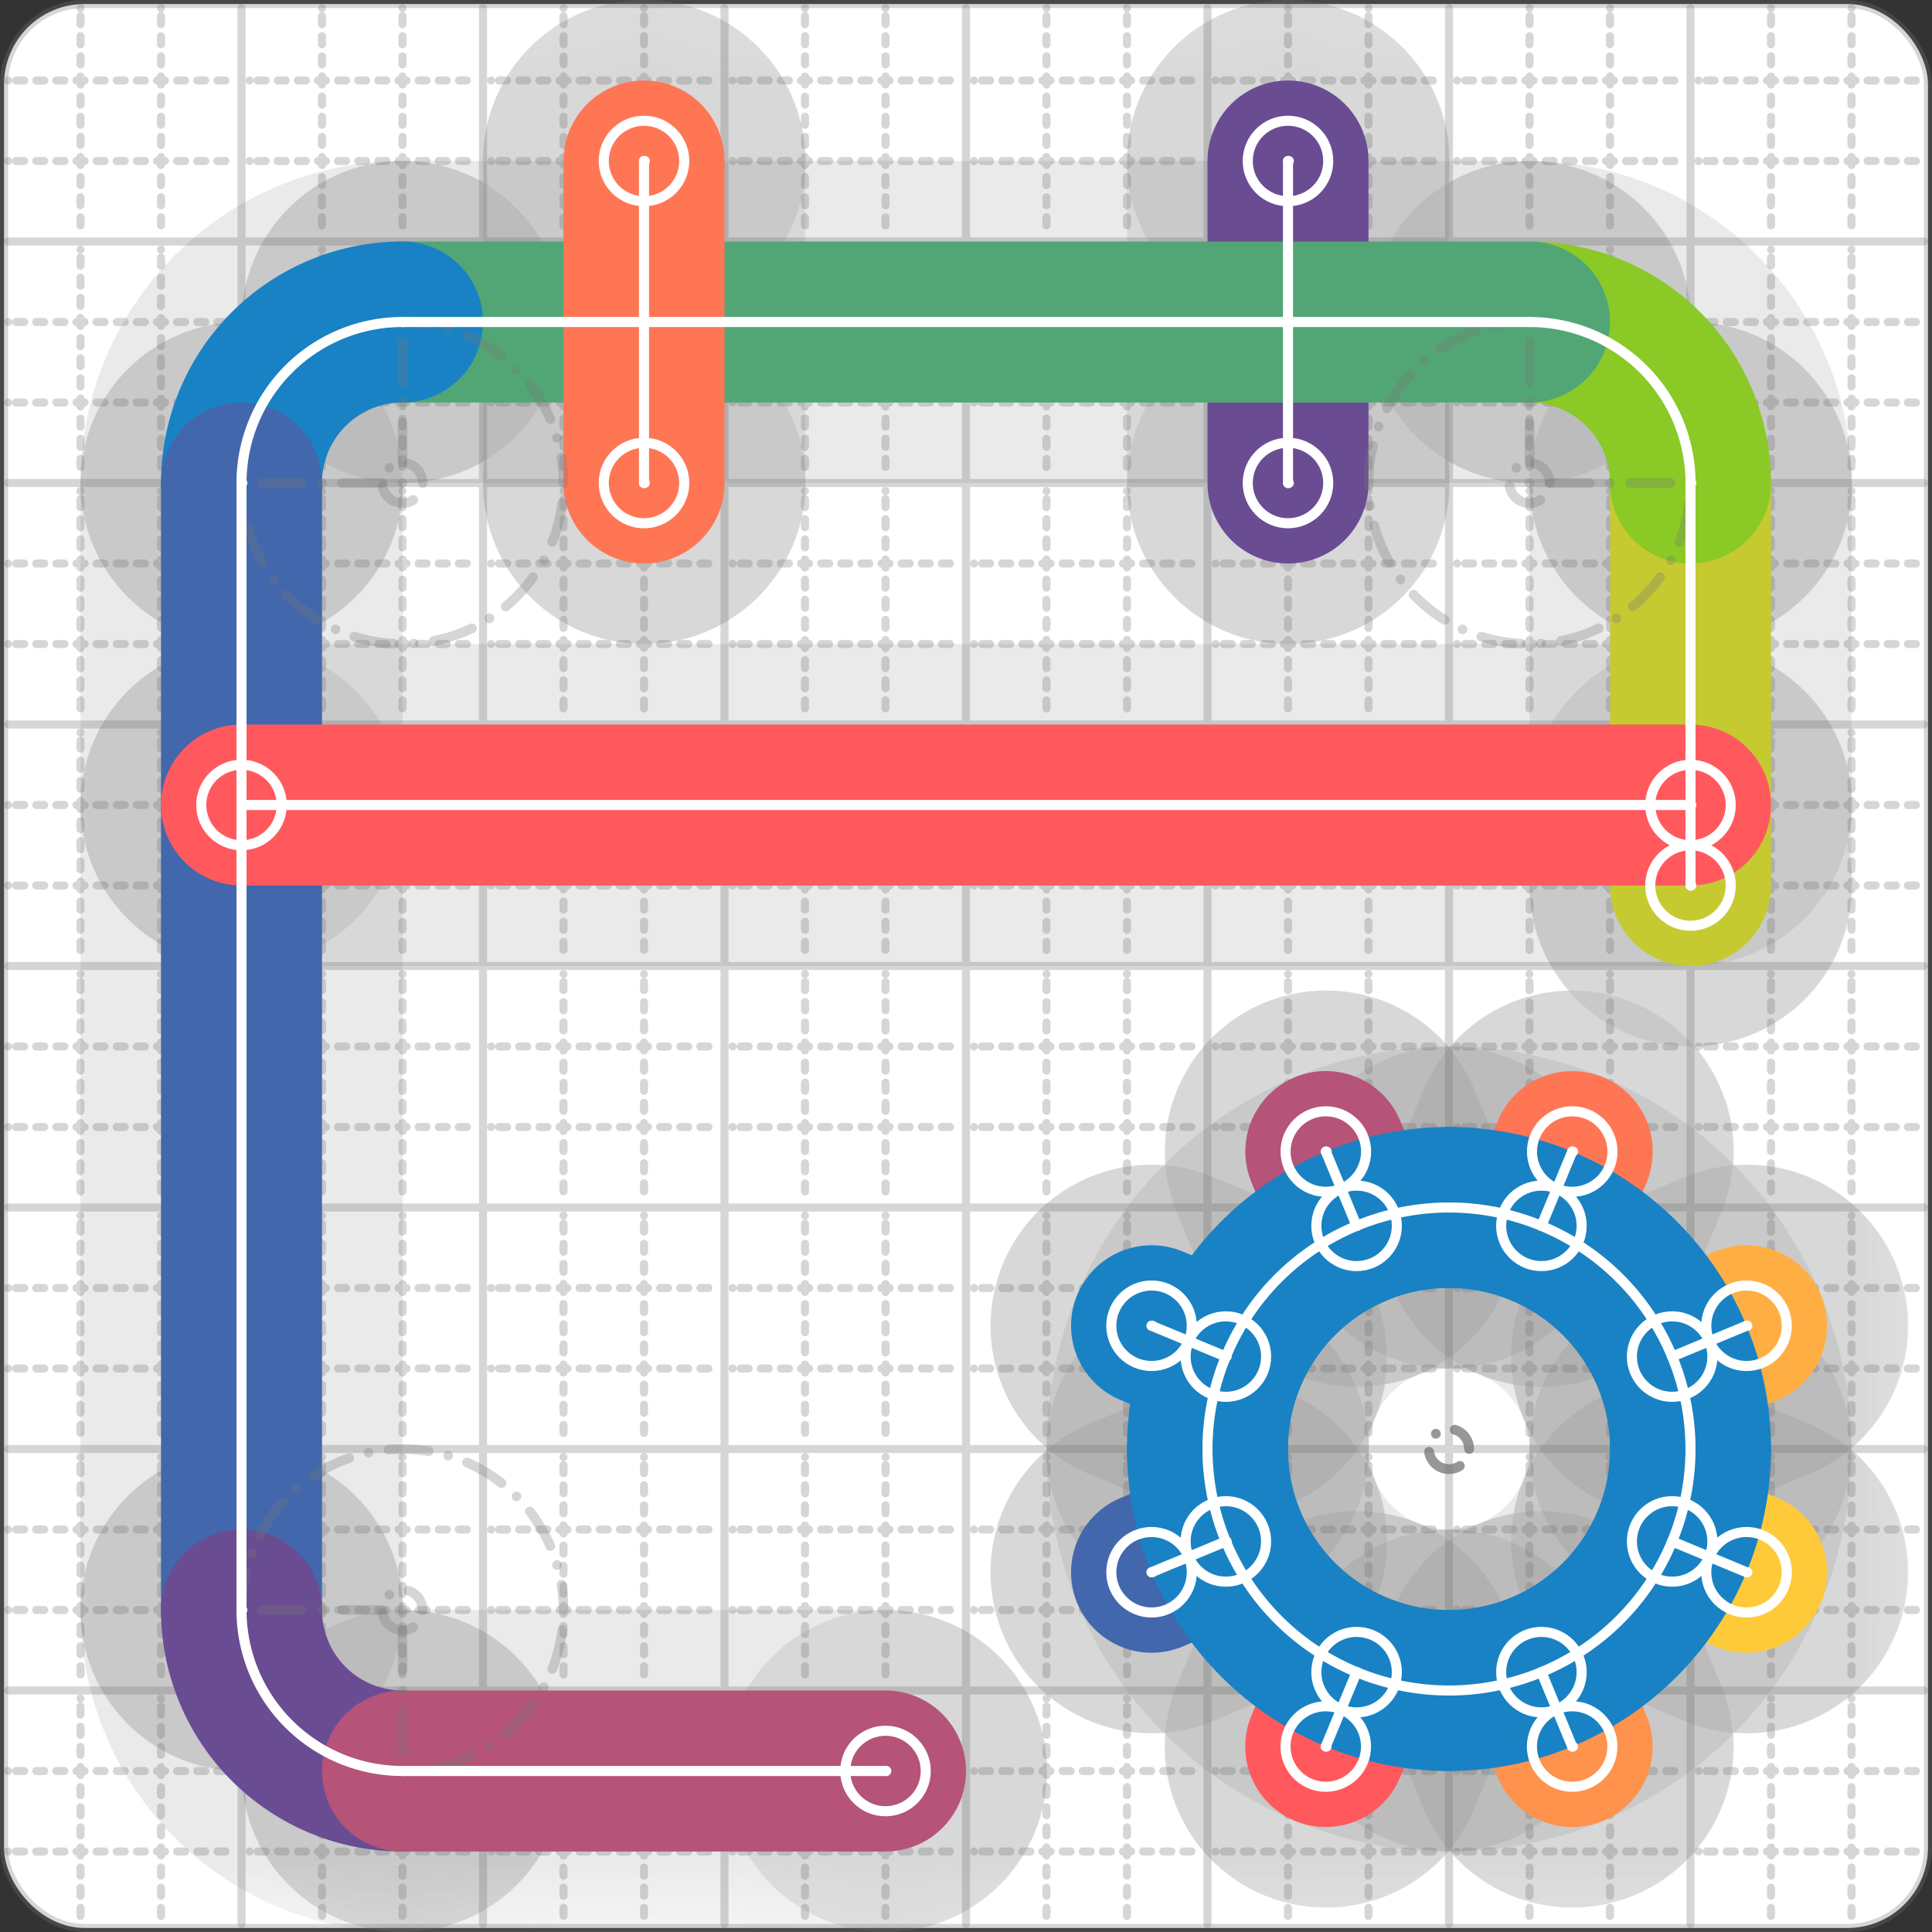 <svg xmlns="http://www.w3.org/2000/svg" width="24" height="24" viewBox="0 0 24 24" fill="none" stroke="currentColor" stroke-width="2" stroke-linecap="round" stroke-linejoin="round"><rect x="0" y="0" width="24" height="24" fill="#333333" stroke="none"/><style>
  @media screen and (prefers-color-scheme: light) {
    .svg-preview-grid-rect { fill: none }
  }
  @media screen and (prefers-color-scheme: dark) {
    .svg-preview-grid-rect { fill: none }
    .svg
    .svg-preview-grid-group,
    .svg-preview-radii-group,
    .svg-preview-shadow-mask-group,
    .svg-preview-shadow-group {
      stroke: #fff;
    }
  }
</style><g class="svg-preview-grid-group" stroke-linecap="butt" stroke-width="0.1" stroke="#777" stroke-opacity="0.3"><rect class="svg-preview-grid-rect" width="23.9" height="23.9" x="0.05" y="0.05" rx="1" fill="#fff"></rect><path stroke-dasharray="0 0.1 0.1 0.15 0.1 0.15 0.1 0.15 0.1 0.15 0.1 0.15 0.1 0.15 0.1 0.15 0.1 0.15 0.1 0.15 0.1 0.15 0.1 0.15 0 0.15" stroke-width="0.1" d="M0.1 1h23.8M1 0.1v23.8M0.1 2h23.8M2 0.1v23.8M0.1 4h23.8M4 0.1v23.8M0.1 5h23.8M5 0.1v23.8M0.1 7h23.8M7 0.1v23.8M0.1 8h23.8M8 0.1v23.8M0.1 10h23.8M10 0.1v23.8M0.1 11h23.8M11 0.1v23.8M0.1 13h23.8M13 0.1v23.8M0.1 14h23.8M14 0.1v23.8M0.1 16h23.8M16 0.1v23.8M0.1 17h23.8M17 0.1v23.8M0.1 19h23.8M19 0.1v23.8M0.1 20h23.8M20 0.1v23.8M0.1 22h23.8M22 0.1v23.8M0.1 23h23.8M23 0.1v23.8"></path><path d="M0.1 3h23.8M3 0.1v23.8M0.1 6h23.8M6 0.1v23.8M0.1 9h23.8M9 0.1v23.8M0.1 12h23.8M12 0.1v23.8M0.1 15h23.8M15 0.1v23.8M0.1 18h23.8M18 0.1v23.8M0.1 21h23.8M21 0.1v23.8"></path></g><g class="svg-preview-shadow-mask-group" stroke-width="4" stroke="#777" stroke-opacity="0.15"><mask id="svg-preview-shadow-mask-0" maskUnits="userSpaceOnUse" stroke-opacity="1" stroke-width="4" stroke="#000"><rect x="0" y="0" width="24" height="24" fill="#fff" stroke="none" rx="1"></rect><path d="M15.228 16.852h.01M14.305 16.469h.01"></path></mask><mask id="svg-preview-shadow-mask-1" maskUnits="userSpaceOnUse" stroke-opacity="1" stroke-width="4" stroke="#000"><rect x="0" y="0" width="24" height="24" fill="#fff" stroke="none" rx="1"></rect><path d="M15.228 19.148h.01M14.305 19.531h.01"></path></mask><mask id="svg-preview-shadow-mask-2" maskUnits="userSpaceOnUse" stroke-opacity="1" stroke-width="4" stroke="#000"><rect x="0" y="0" width="24" height="24" fill="#fff" stroke="none" rx="1"></rect><path d="M16 2h.01M16 6h.01"></path></mask><mask id="svg-preview-shadow-mask-3" maskUnits="userSpaceOnUse" stroke-opacity="1" stroke-width="4" stroke="#000"><rect x="0" y="0" width="24" height="24" fill="#fff" stroke="none" rx="1"></rect><path d="M16.47 14.305h.01M16.852 15.228h.01"></path></mask><mask id="svg-preview-shadow-mask-4" maskUnits="userSpaceOnUse" stroke-opacity="1" stroke-width="4" stroke="#000"><rect x="0" y="0" width="24" height="24" fill="#fff" stroke="none" rx="1"></rect><path d="M16.852 20.772h.01M16.469 21.696h.01"></path></mask><mask id="svg-preview-shadow-mask-5" maskUnits="userSpaceOnUse" stroke-opacity="1" stroke-width="4" stroke="#000"><rect x="0" y="0" width="24" height="24" fill="#fff" stroke="none" rx="1"></rect><path d="M19.148 15.228h.01M19.531 14.305h.01"></path></mask><mask id="svg-preview-shadow-mask-6" maskUnits="userSpaceOnUse" stroke-opacity="1" stroke-width="4" stroke="#000"><rect x="0" y="0" width="24" height="24" fill="#fff" stroke="none" rx="1"></rect><path d="M19.53 21.696h.01M19.148 20.772h.01"></path></mask><mask id="svg-preview-shadow-mask-7" maskUnits="userSpaceOnUse" stroke-opacity="1" stroke-width="4" stroke="#000"><rect x="0" y="0" width="24" height="24" fill="#fff" stroke="none" rx="1"></rect><path d="M20.772 16.852h.01M21.696 16.469h.01"></path></mask><mask id="svg-preview-shadow-mask-8" maskUnits="userSpaceOnUse" stroke-opacity="1" stroke-width="4" stroke="#000"><rect x="0" y="0" width="24" height="24" fill="#fff" stroke="none" rx="1"></rect><path d="M20.772 19.148h.01M21.696 19.531h.01"></path></mask><mask id="svg-preview-shadow-mask-9" maskUnits="userSpaceOnUse" stroke-opacity="1" stroke-width="4" stroke="#000"><rect x="0" y="0" width="24" height="24" fill="#fff" stroke="none" rx="1"></rect><path d="M21 11h.01M21 6h.01M19 4h.01M5 4h.01M3 6h.01M3 20h.01M5 22h.01M11 22h.01"></path></mask><mask id="svg-preview-shadow-mask-10" maskUnits="userSpaceOnUse" stroke-opacity="1" stroke-width="4" stroke="#000"><rect x="0" y="0" width="24" height="24" fill="#fff" stroke="none" rx="1"></rect><path d="M3 10h.01M21 10h.01"></path></mask><mask id="svg-preview-shadow-mask-11" maskUnits="userSpaceOnUse" stroke-opacity="1" stroke-width="4" stroke="#000"><rect x="0" y="0" width="24" height="24" fill="#fff" stroke="none" rx="1"></rect><path d="M8 2h.01M8 6h.01"></path></mask><mask id="svg-preview-shadow-mask-12" maskUnits="userSpaceOnUse" stroke-opacity="1" stroke-width="4" stroke="#000"><rect x="0" y="0" width="24" height="24" fill="#fff" stroke="none" rx="1"></rect><path d="M18 15h.01M21 18h.01M18 21h.01M15 18h.01"></path></mask></g><g class="svg-preview-shadow-group" stroke-width="4" stroke="#777" stroke-opacity="0.15"><path mask="url(#svg-preview-shadow-mask-0)" d="M 15.228 16.852 L 14.305 16.469"></path><path mask="url(#svg-preview-shadow-mask-1)" d="M 15.228 19.148 L 14.305 19.531"></path><path mask="url(#svg-preview-shadow-mask-2)" d="M 16 2 L 16 6"></path><path mask="url(#svg-preview-shadow-mask-3)" d="M 16.47 14.305 L 16.852 15.228"></path><path mask="url(#svg-preview-shadow-mask-4)" d="M 16.852 20.772 L 16.469 21.696"></path><path mask="url(#svg-preview-shadow-mask-5)" d="M 19.148 15.228 L 19.531 14.305"></path><path mask="url(#svg-preview-shadow-mask-6)" d="M 19.53 21.696 L 19.148 20.772"></path><path mask="url(#svg-preview-shadow-mask-7)" d="M 20.772 16.852 L 21.696 16.469"></path><path mask="url(#svg-preview-shadow-mask-8)" d="M 20.772 19.148 L 21.696 19.531"></path><path mask="url(#svg-preview-shadow-mask-9)" d="M 21 11 L 21 6"></path><path mask="url(#svg-preview-shadow-mask-9)" d="M 21 6 A2 2 0 0 0 19 4"></path><path mask="url(#svg-preview-shadow-mask-9)" d="M 19 4 L 5 4"></path><path mask="url(#svg-preview-shadow-mask-9)" d="M 5 4 A2 2 0 0 0 3 6"></path><path mask="url(#svg-preview-shadow-mask-9)" d="M 3 6 L 3 20"></path><path mask="url(#svg-preview-shadow-mask-9)" d="M 3 20 A2 2 0 0 0 5 22"></path><path mask="url(#svg-preview-shadow-mask-9)" d="M 5 22 L 11 22"></path><path mask="url(#svg-preview-shadow-mask-10)" d="M 3 10 L 21 10"></path><path mask="url(#svg-preview-shadow-mask-11)" d="M 8 2 L 8 6"></path><path mask="url(#svg-preview-shadow-mask-12)" d="M 18 15 A3 3 0 0 1 21 18"></path><path mask="url(#svg-preview-shadow-mask-12)" d="M 21 18 A3 3 0 0 1 18 21"></path><path mask="url(#svg-preview-shadow-mask-12)" d="M 18 21 A3 3 0 0 1 15 18"></path><path mask="url(#svg-preview-shadow-mask-12)" d="M 15 18 A3 3 0 0 1 18 15"></path><path d="M15.228 16.852h.01M14.305 16.469h.01M15.228 19.148h.01M14.305 19.531h.01M16 2h.01M16 6h.01M16.47 14.305h.01M16.852 15.228h.01M16.852 20.772h.01M16.469 21.696h.01M19.148 15.228h.01M19.531 14.305h.01M19.53 21.696h.01M19.148 20.772h.01M20.772 16.852h.01M21.696 16.469h.01M20.772 19.148h.01M21.696 19.531h.01M21 11h.01M21 6h.01M19 4h.01M5 4h.01M3 6h.01M3 20h.01M5 22h.01M11 22h.01M3 10h.01M21 10h.01M8 2h.01M8 6h.01M18 15h.01M21 18h.01M18 21h.01M15 18h.01"></path></g><g class="svg-preview-handles-group" stroke-width="0.12" stroke="#777" stroke-opacity="0.6"></g><g class="svg-preview-colored-path-group"><path d="M 15.228 16.852 L 14.305 16.469" stroke="#1982c4"></path><path d="M 15.228 19.148 L 14.305 19.531" stroke="#4267AC"></path><path d="M 16 2 L 16 6" stroke="#6a4c93"></path><path d="M 16.47 14.305 L 16.852 15.228" stroke="#B55379"></path><path d="M 16.852 20.772 L 16.469 21.696" stroke="#FF595E"></path><path d="M 19.148 15.228 L 19.531 14.305" stroke="#FF7655"></path><path d="M 19.53 21.696 L 19.148 20.772" stroke="#ff924c"></path><path d="M 20.772 16.852 L 21.696 16.469" stroke="#FFAE43"></path><path d="M 20.772 19.148 L 21.696 19.531" stroke="#ffca3a"></path><path d="M 21 11 L 21 6" stroke="#C5CA30"></path><path d="M 21 6 A2 2 0 0 0 19 4" stroke="#8ac926"></path><path d="M 19 4 L 5 4" stroke="#52A675"></path><path d="M 5 4 A2 2 0 0 0 3 6" stroke="#1982c4"></path><path d="M 3 6 L 3 20" stroke="#4267AC"></path><path d="M 3 20 A2 2 0 0 0 5 22" stroke="#6a4c93"></path><path d="M 5 22 L 11 22" stroke="#B55379"></path><path d="M 3 10 L 21 10" stroke="#FF595E"></path><path d="M 8 2 L 8 6" stroke="#FF7655"></path><path d="M 18 15 A3 3 0 0 1 21 18" stroke="#1982c4"></path><path d="M 21 18 A3 3 0 0 1 18 21" stroke="#1982c4"></path><path d="M 18 21 A3 3 0 0 1 15 18" stroke="#1982c4"></path><path d="M 15 18 A3 3 0 0 1 18 15" stroke="#1982c4"></path></g><g class="svg-preview-radii-group" stroke-width="0.12" stroke-dasharray="0 0.25 0.25" stroke="#777" stroke-opacity="0.3"><path d="M21 6 19 6 19 4"></path><circle cy="6" cx="19" r="0.25" stroke-dasharray="0"></circle><circle cy="6" cx="19" r="2"></circle><path d="M5 4 5 6 3 6"></path><circle cy="6" cx="5" r="0.25" stroke-dasharray="0"></circle><circle cy="6" cx="5" r="2"></circle><path d="M3 20 5 20 5 22"></path><circle cy="20" cx="5" r="0.25" stroke-dasharray="0"></circle><circle cy="20" cx="5" r="2"></circle><circle cy="18" cx="18" r="0.25" stroke-dasharray="0"></circle><circle cy="18" cx="18" r="3"></circle><circle cy="18" cx="18" r="0.25" stroke-dasharray="0"></circle><circle cy="18" cx="18" r="3"></circle><circle cy="18" cx="18" r="0.25" stroke-dasharray="0"></circle><circle cy="18" cx="18" r="3"></circle><circle cy="18" cx="18" r="0.25" stroke-dasharray="0"></circle><circle cy="18" cx="18" r="3"></circle></g><g class="svg-preview-control-path-marker-mask-group" stroke-width="1" stroke="#000"><mask id="svg-preview-control-path-marker-mask-0" maskUnits="userSpaceOnUse"><rect x="0" y="0" width="24" height="24" fill="#fff" stroke="none" rx="1"></rect><path d="M15.228 16.852h.01"></path><path d="M14.305 16.469h.01"></path></mask><mask id="svg-preview-control-path-marker-mask-1" maskUnits="userSpaceOnUse"><rect x="0" y="0" width="24" height="24" fill="#fff" stroke="none" rx="1"></rect><path d="M15.228 19.148h.01"></path><path d="M14.305 19.531h.01"></path></mask><mask id="svg-preview-control-path-marker-mask-2" maskUnits="userSpaceOnUse"><rect x="0" y="0" width="24" height="24" fill="#fff" stroke="none" rx="1"></rect><path d="M16 2h.01"></path><path d="M16 6h.01"></path></mask><mask id="svg-preview-control-path-marker-mask-3" maskUnits="userSpaceOnUse"><rect x="0" y="0" width="24" height="24" fill="#fff" stroke="none" rx="1"></rect><path d="M16.47 14.305h.01"></path><path d="M16.852 15.228h.01"></path></mask><mask id="svg-preview-control-path-marker-mask-4" maskUnits="userSpaceOnUse"><rect x="0" y="0" width="24" height="24" fill="#fff" stroke="none" rx="1"></rect><path d="M16.852 20.772h.01"></path><path d="M16.469 21.696h.01"></path></mask><mask id="svg-preview-control-path-marker-mask-5" maskUnits="userSpaceOnUse"><rect x="0" y="0" width="24" height="24" fill="#fff" stroke="none" rx="1"></rect><path d="M19.148 15.228h.01"></path><path d="M19.531 14.305h.01"></path></mask><mask id="svg-preview-control-path-marker-mask-6" maskUnits="userSpaceOnUse"><rect x="0" y="0" width="24" height="24" fill="#fff" stroke="none" rx="1"></rect><path d="M19.53 21.696h.01"></path><path d="M19.148 20.772h.01"></path></mask><mask id="svg-preview-control-path-marker-mask-7" maskUnits="userSpaceOnUse"><rect x="0" y="0" width="24" height="24" fill="#fff" stroke="none" rx="1"></rect><path d="M20.772 16.852h.01"></path><path d="M21.696 16.469h.01"></path></mask><mask id="svg-preview-control-path-marker-mask-8" maskUnits="userSpaceOnUse"><rect x="0" y="0" width="24" height="24" fill="#fff" stroke="none" rx="1"></rect><path d="M20.772 19.148h.01"></path><path d="M21.696 19.531h.01"></path></mask><mask id="svg-preview-control-path-marker-mask-9" maskUnits="userSpaceOnUse"><rect x="0" y="0" width="24" height="24" fill="#fff" stroke="none" rx="1"></rect><path d="M21 11h.01"></path><path d="M21 6h.01"></path></mask><mask id="svg-preview-control-path-marker-mask-10" maskUnits="userSpaceOnUse"><rect x="0" y="0" width="24" height="24" fill="#fff" stroke="none" rx="1"></rect><path d="M21 6h.01"></path><path d="M19 4h.01"></path></mask><mask id="svg-preview-control-path-marker-mask-11" maskUnits="userSpaceOnUse"><rect x="0" y="0" width="24" height="24" fill="#fff" stroke="none" rx="1"></rect><path d="M19 4h.01"></path><path d="M5 4h.01"></path></mask><mask id="svg-preview-control-path-marker-mask-12" maskUnits="userSpaceOnUse"><rect x="0" y="0" width="24" height="24" fill="#fff" stroke="none" rx="1"></rect><path d="M5 4h.01"></path><path d="M3 6h.01"></path></mask><mask id="svg-preview-control-path-marker-mask-13" maskUnits="userSpaceOnUse"><rect x="0" y="0" width="24" height="24" fill="#fff" stroke="none" rx="1"></rect><path d="M3 6h.01"></path><path d="M3 20h.01"></path></mask><mask id="svg-preview-control-path-marker-mask-14" maskUnits="userSpaceOnUse"><rect x="0" y="0" width="24" height="24" fill="#fff" stroke="none" rx="1"></rect><path d="M3 20h.01"></path><path d="M5 22h.01"></path></mask><mask id="svg-preview-control-path-marker-mask-15" maskUnits="userSpaceOnUse"><rect x="0" y="0" width="24" height="24" fill="#fff" stroke="none" rx="1"></rect><path d="M5 22h.01"></path><path d="M11 22h.01"></path></mask><mask id="svg-preview-control-path-marker-mask-16" maskUnits="userSpaceOnUse"><rect x="0" y="0" width="24" height="24" fill="#fff" stroke="none" rx="1"></rect><path d="M3 10h.01"></path><path d="M21 10h.01"></path></mask><mask id="svg-preview-control-path-marker-mask-17" maskUnits="userSpaceOnUse"><rect x="0" y="0" width="24" height="24" fill="#fff" stroke="none" rx="1"></rect><path d="M8 2h.01"></path><path d="M8 6h.01"></path></mask></g><g class="svg-preview-control-path-group" stroke="#fff" stroke-width="0.125"><path mask="url(#svg-preview-control-path-marker-mask-0)" d="M 15.228 16.852 L 14.305 16.469"></path><path mask="url(#svg-preview-control-path-marker-mask-1)" d="M 15.228 19.148 L 14.305 19.531"></path><path mask="url(#svg-preview-control-path-marker-mask-2)" d="M 16 2 L 16 6"></path><path mask="url(#svg-preview-control-path-marker-mask-3)" d="M 16.47 14.305 L 16.852 15.228"></path><path mask="url(#svg-preview-control-path-marker-mask-4)" d="M 16.852 20.772 L 16.469 21.696"></path><path mask="url(#svg-preview-control-path-marker-mask-5)" d="M 19.148 15.228 L 19.531 14.305"></path><path mask="url(#svg-preview-control-path-marker-mask-6)" d="M 19.53 21.696 L 19.148 20.772"></path><path mask="url(#svg-preview-control-path-marker-mask-7)" d="M 20.772 16.852 L 21.696 16.469"></path><path mask="url(#svg-preview-control-path-marker-mask-8)" d="M 20.772 19.148 L 21.696 19.531"></path><path mask="url(#svg-preview-control-path-marker-mask-9)" d="M 21 11 L 21 6"></path><path mask="url(#svg-preview-control-path-marker-mask-10)" d="M 21 6 A2 2 0 0 0 19 4"></path><path mask="url(#svg-preview-control-path-marker-mask-11)" d="M 19 4 L 5 4"></path><path mask="url(#svg-preview-control-path-marker-mask-12)" d="M 5 4 A2 2 0 0 0 3 6"></path><path mask="url(#svg-preview-control-path-marker-mask-13)" d="M 3 6 L 3 20"></path><path mask="url(#svg-preview-control-path-marker-mask-14)" d="M 3 20 A2 2 0 0 0 5 22"></path><path mask="url(#svg-preview-control-path-marker-mask-15)" d="M 5 22 L 11 22"></path><path mask="url(#svg-preview-control-path-marker-mask-16)" d="M 3 10 L 21 10"></path><path mask="url(#svg-preview-control-path-marker-mask-17)" d="M 8 2 L 8 6"></path><path d="M 18 15 A3 3 0 0 1 21 18"></path><path d="M 21 18 A3 3 0 0 1 18 21"></path><path d="M 18 21 A3 3 0 0 1 15 18"></path><path d="M 15 18 A3 3 0 0 1 18 15"></path></g><g class="svg-preview-control-path-marker-group" stroke="#fff" stroke-width="0.125"><path d="M15.228 16.852h.01M14.305 16.469h.01M15.228 19.148h.01M14.305 19.531h.01M16 2h.01M16 6h.01M16.47 14.305h.01M16.852 15.228h.01M16.852 20.772h.01M16.469 21.696h.01M19.148 15.228h.01M19.531 14.305h.01M19.53 21.696h.01M19.148 20.772h.01M20.772 16.852h.01M21.696 16.469h.01M20.772 19.148h.01M21.696 19.531h.01M21 11h.01M21 6h.01M21 6h.01M19 4h.01M19 4h.01M5 4h.01M5 4h.01M3 6h.01M3 6h.01M3 20h.01M3 20h.01M5 22h.01M5 22h.01M11 22h.01M3 10h.01M21 10h.01M8 2h.01M8 6h.01"></path><circle cx="15.228" cy="16.852" r="0.5"></circle><circle cx="14.305" cy="16.469" r="0.5"></circle><circle cx="15.228" cy="19.148" r="0.5"></circle><circle cx="14.305" cy="19.531" r="0.5"></circle><circle cx="16" cy="2" r="0.5"></circle><circle cx="16" cy="6" r="0.5"></circle><circle cx="16.47" cy="14.305" r="0.5"></circle><circle cx="16.852" cy="15.228" r="0.5"></circle><circle cx="16.852" cy="20.772" r="0.5"></circle><circle cx="16.469" cy="21.696" r="0.5"></circle><circle cx="19.148" cy="15.228" r="0.5"></circle><circle cx="19.531" cy="14.305" r="0.5"></circle><circle cx="19.53" cy="21.696" r="0.5"></circle><circle cx="19.148" cy="20.772" r="0.5"></circle><circle cx="20.772" cy="16.852" r="0.5"></circle><circle cx="21.696" cy="16.469" r="0.5"></circle><circle cx="20.772" cy="19.148" r="0.5"></circle><circle cx="21.696" cy="19.531" r="0.5"></circle><circle cx="21" cy="11" r="0.5"></circle><circle cx="11" cy="22" r="0.5"></circle><circle cx="3" cy="10" r="0.5"></circle><circle cx="21" cy="10" r="0.5"></circle><circle cx="8" cy="2" r="0.5"></circle><circle cx="8" cy="6" r="0.5"></circle></g><g class="svg-preview-handles-group" stroke-width="0.12" stroke="#FFF" stroke-opacity="0.3"></g></svg>